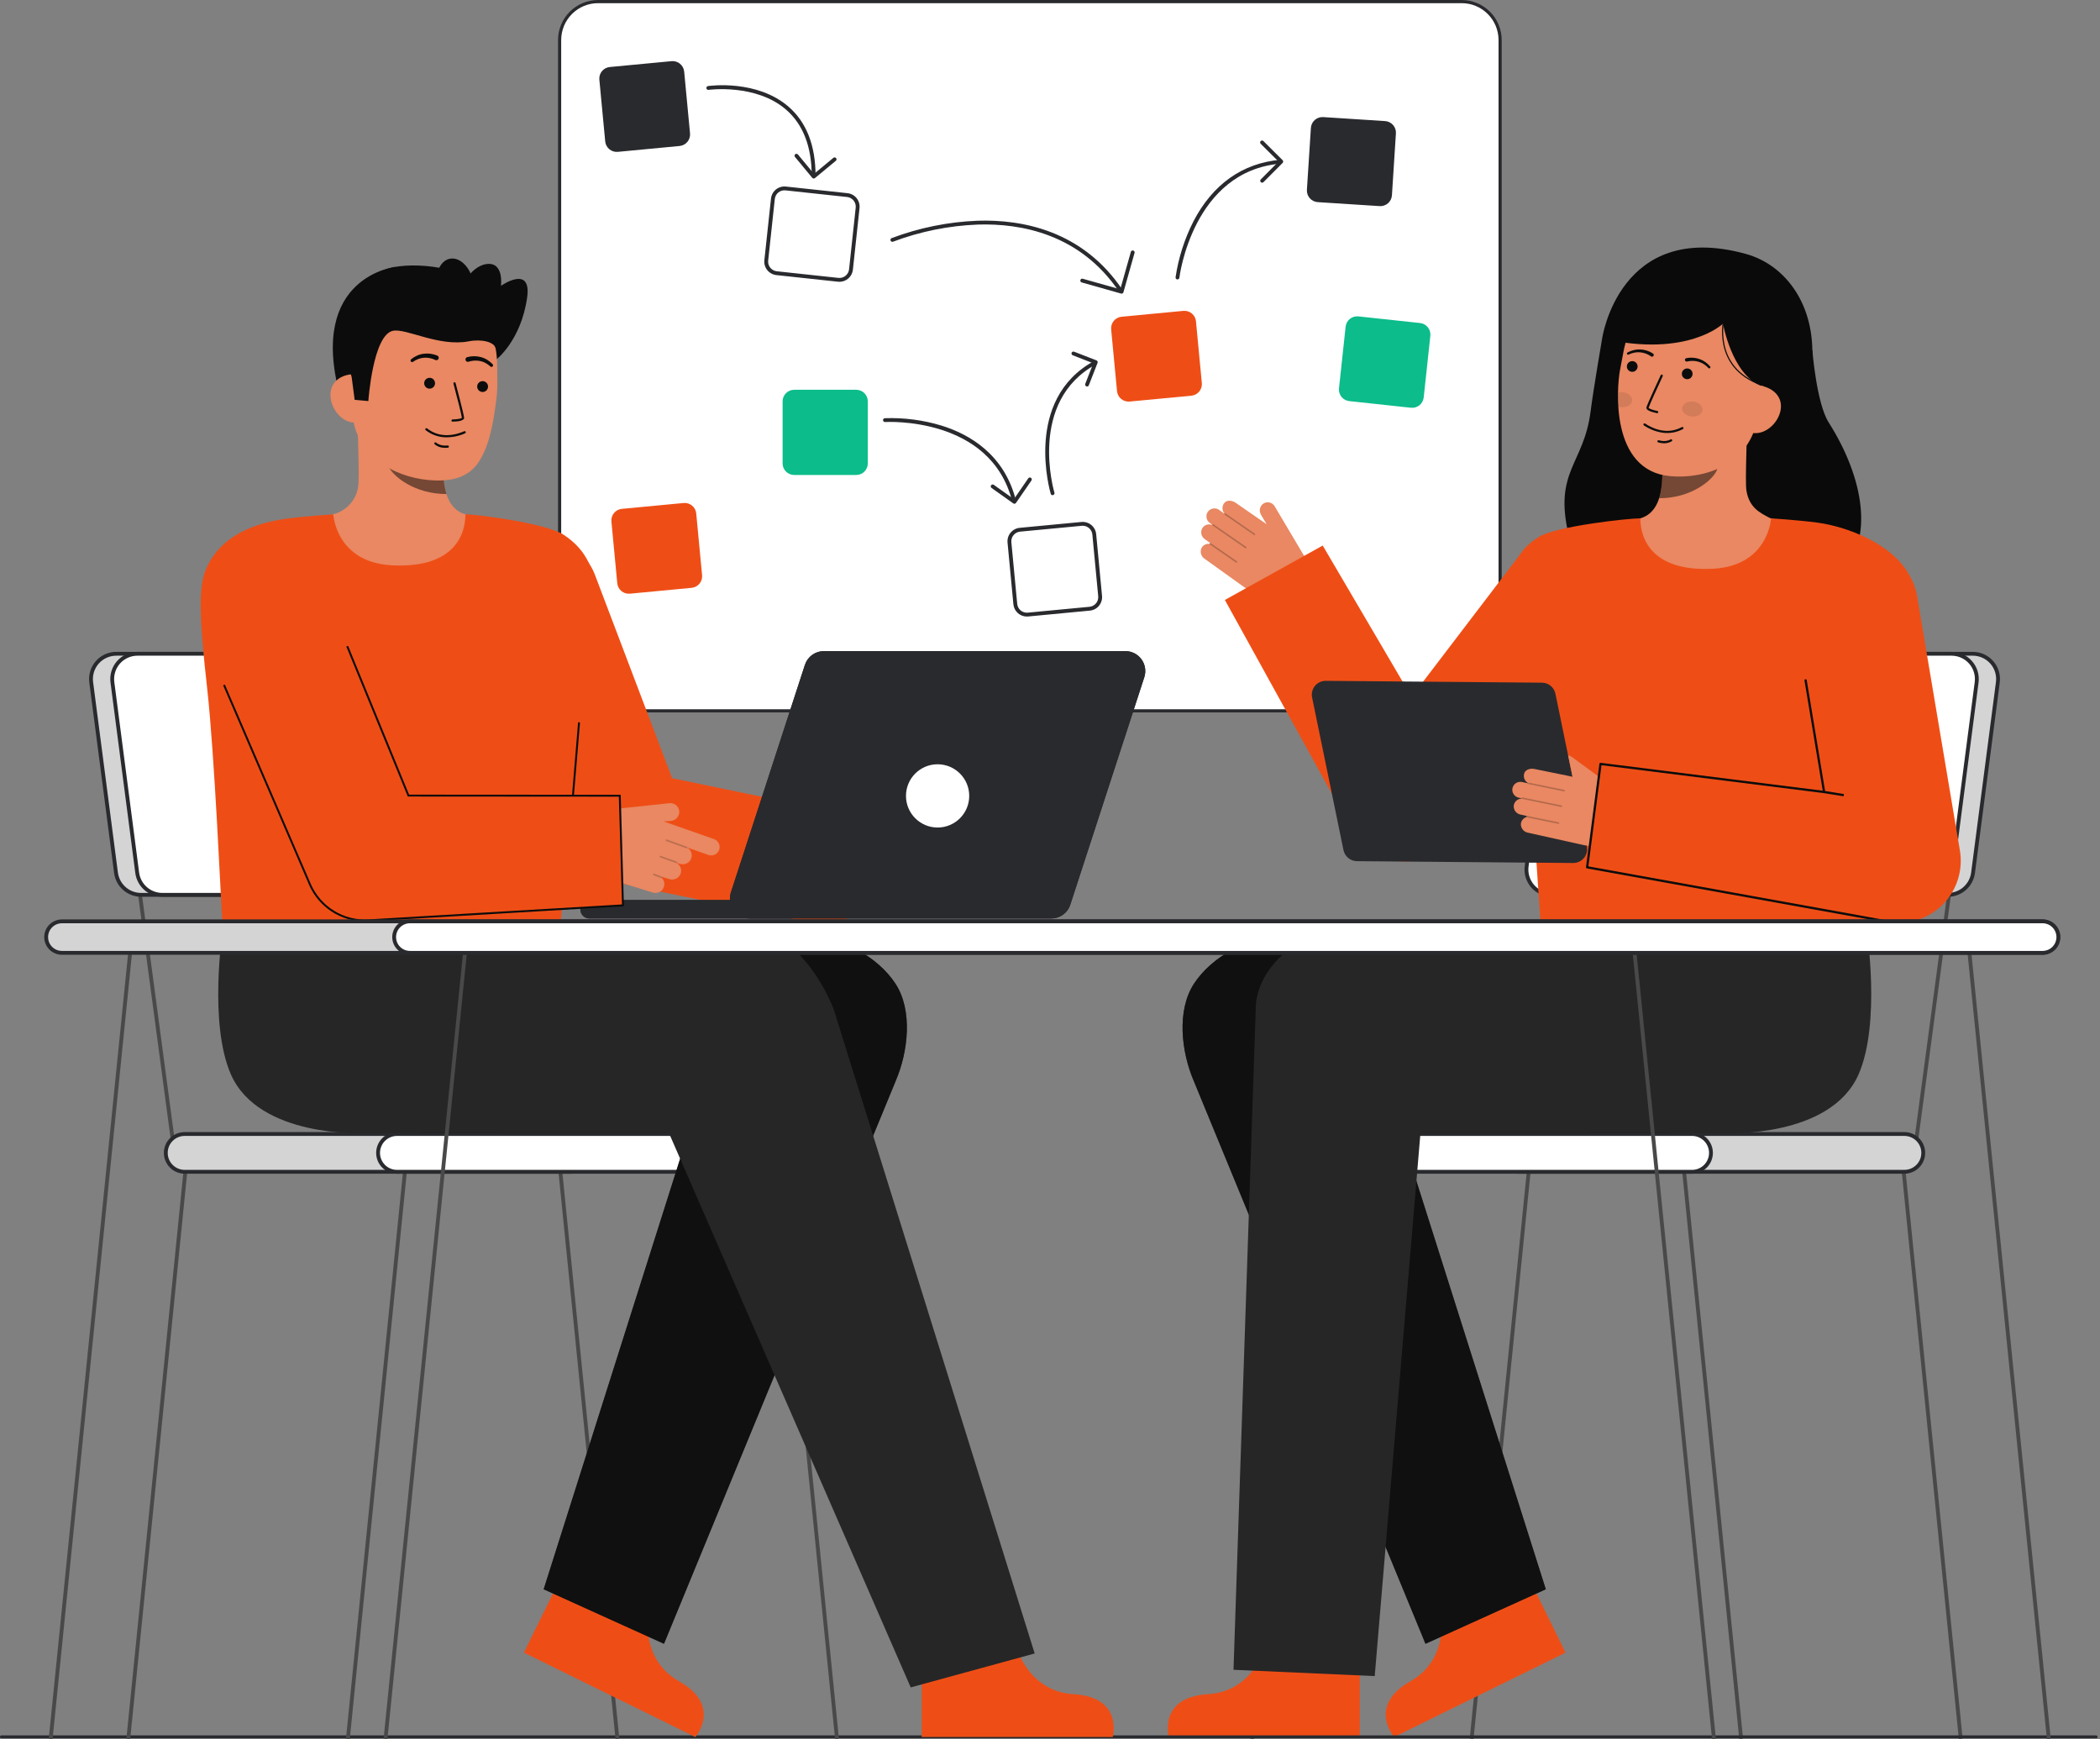<?xml version="1.0" encoding="UTF-8"?> <svg xmlns="http://www.w3.org/2000/svg" width="483" height="400" viewBox="0 0 483 400" fill="none"><rect x="0" y="0" width="483" height="400" fill="#808080" stroke="none"/><path d="M137.543 163.475L336.195 163.475C341.073 163.475 345.028 159.52 345.028 154.642V9.198C345.028 4.32 341.073 0.365 336.195 0.365L137.543 0.365C132.664 0.365 128.71 4.32 128.71 9.198L128.71 154.642C128.71 159.52 132.664 163.475 137.543 163.475Z" fill="white"></path><path d="M336.195 163.838H137.543C135.105 163.835 132.767 162.865 131.043 161.141C129.319 159.417 128.349 157.079 128.346 154.641V9.197C128.349 6.759 129.319 4.421 131.043 2.697C132.767 0.973 135.105 0.003 137.543 0L336.195 0C338.633 0.003 340.971 0.973 342.695 2.697C344.42 4.421 345.39 6.759 345.392 9.197V154.641C345.39 157.079 344.42 159.417 342.695 161.141C340.971 162.865 338.633 163.835 336.195 163.838ZM137.543 0.728C135.298 0.731 133.145 1.624 131.558 3.211C129.97 4.799 129.077 6.952 129.074 9.197V154.641C129.077 156.886 129.97 159.039 131.558 160.626C133.145 162.214 135.298 163.107 137.543 163.11H336.195C338.44 163.107 340.593 162.214 342.181 160.626C343.768 159.039 344.662 156.886 344.664 154.641V9.197C344.662 6.952 343.768 4.799 342.181 3.211C340.593 1.624 338.44 0.731 336.195 0.728H137.543Z" fill="#292A2E"></path><path d="M154.453 14.066L140.255 15.412C138.788 15.551 137.712 16.853 137.851 18.319L139.198 32.517C139.337 33.984 140.638 35.06 142.105 34.921L156.303 33.574C157.769 33.435 158.845 32.134 158.706 30.667L157.36 16.469C157.221 15.003 155.919 13.927 154.453 14.066Z" fill="#292A2E"></path><path d="M194.884 44.866L180.705 43.34C179.24 43.182 177.925 44.242 177.767 45.706L176.242 59.886C176.084 61.351 177.144 62.666 178.608 62.823L192.788 64.349C194.253 64.507 195.568 63.447 195.725 61.983L197.251 47.803C197.408 46.338 196.349 45.023 194.884 44.866Z" fill="white"></path><path d="M193.079 64.807C192.966 64.806 192.853 64.8 192.741 64.788L178.561 63.263C177.742 63.174 176.991 62.763 176.474 62.121C175.957 61.479 175.715 60.658 175.803 59.839L177.328 45.66C177.372 45.254 177.495 44.86 177.691 44.502C177.887 44.144 178.151 43.827 178.469 43.571C178.787 43.315 179.152 43.124 179.544 43.009C179.936 42.894 180.346 42.857 180.752 42.901L194.932 44.426C195.752 44.515 196.503 44.925 197.02 45.567C197.537 46.209 197.779 47.031 197.69 47.85L196.165 62.029C196.083 62.791 195.723 63.496 195.153 64.008C194.584 64.521 193.845 64.805 193.079 64.807ZM192.835 63.91C193.422 63.973 194.009 63.8 194.469 63.43C194.929 63.06 195.222 62.522 195.285 61.935L196.812 47.756C196.875 47.169 196.702 46.581 196.332 46.121C195.961 45.662 195.424 45.368 194.837 45.305L180.657 43.78C180.366 43.748 180.073 43.775 179.792 43.857C179.512 43.939 179.25 44.076 179.023 44.259C178.795 44.443 178.606 44.669 178.466 44.926C178.326 45.182 178.238 45.464 178.206 45.754L176.681 59.933C176.618 60.52 176.791 61.108 177.162 61.567C177.532 62.026 178.069 62.32 178.656 62.384L192.835 63.91Z" fill="#292A2E"></path><path d="M257.804 67.348C257.732 67.348 257.66 67.33 257.596 67.296C257.532 67.262 257.477 67.213 257.437 67.153C248.44 53.77 234.791 51.334 224.923 51.643C218.249 51.897 211.661 53.226 205.411 55.578C205.303 55.622 205.182 55.621 205.074 55.577C204.967 55.532 204.881 55.446 204.837 55.338C204.792 55.231 204.791 55.11 204.835 55.002C204.88 54.894 204.964 54.808 205.072 54.762C211.421 52.371 218.115 51.019 224.895 50.76C234.983 50.443 248.947 52.942 258.17 66.659C258.215 66.725 258.241 66.803 258.245 66.883C258.249 66.963 258.232 67.042 258.194 67.113C258.156 67.184 258.1 67.243 258.032 67.284C257.963 67.326 257.884 67.347 257.804 67.347V67.348Z" fill="#292A2E"></path><path d="M257.968 67.528C257.927 67.528 257.886 67.522 257.847 67.511L248.793 64.954C248.68 64.922 248.585 64.847 248.528 64.745C248.47 64.642 248.456 64.522 248.488 64.409C248.52 64.296 248.595 64.2 248.697 64.143C248.799 64.086 248.92 64.072 249.033 64.103L257.662 66.54L260.099 57.911C260.133 57.801 260.208 57.708 260.31 57.653C260.411 57.598 260.53 57.585 260.641 57.616C260.752 57.648 260.846 57.721 260.904 57.821C260.961 57.921 260.978 58.04 260.949 58.151L258.392 67.205C258.366 67.298 258.311 67.38 258.234 67.438C258.157 67.496 258.064 67.528 257.968 67.528Z" fill="#292A2E"></path><path d="M272.168 71.492L257.97 72.838C256.503 72.977 255.427 74.279 255.566 75.745L256.913 89.943C257.052 91.409 258.353 92.485 259.82 92.346L274.017 91C275.484 90.861 276.56 89.559 276.421 88.093L275.075 73.895C274.936 72.429 273.634 71.353 272.168 71.492Z" fill="#EE4E16"></path><path d="M318.57 27.844L304.338 26.929C302.868 26.834 301.6 27.95 301.505 29.419L300.59 43.652C300.495 45.122 301.611 46.39 303.08 46.484L317.313 47.4C318.783 47.494 320.051 46.379 320.145 44.909L321.061 30.677C321.155 29.207 320.04 27.939 318.57 27.844Z" fill="#292A2E"></path><path d="M326.612 74.287L312.432 72.762C310.968 72.604 309.653 73.664 309.495 75.128L307.969 89.308C307.812 90.773 308.871 92.088 310.336 92.245L324.516 93.771C325.98 93.928 327.295 92.869 327.453 91.404L328.978 77.225C329.136 75.76 328.076 74.445 326.612 74.287Z" fill="#0CBC8B"></path><path d="M248.774 120.48L234.576 121.826C233.11 121.965 232.034 123.267 232.173 124.733L233.519 138.931C233.658 140.398 234.96 141.474 236.426 141.335L250.624 139.988C252.09 139.849 253.166 138.548 253.027 137.081L251.681 122.883C251.542 121.417 250.24 120.341 248.774 120.48Z" fill="white"></path><path d="M236.173 141.788C235.4 141.786 234.655 141.497 234.083 140.977C233.511 140.456 233.154 139.742 233.08 138.972L231.733 124.774C231.656 123.954 231.908 123.136 232.434 122.501C232.959 121.865 233.715 121.464 234.535 121.386L248.732 120.039C249.139 120.001 249.549 120.043 249.939 120.163C250.329 120.283 250.692 120.478 251.007 120.738C251.322 120.999 251.582 121.318 251.773 121.679C251.964 122.04 252.082 122.435 252.121 122.841L253.467 137.039C253.544 137.859 253.292 138.677 252.767 139.312C252.242 139.948 251.486 140.349 250.666 140.427L236.469 141.774C236.369 141.783 236.27 141.788 236.173 141.788ZM249.031 120.909C248.96 120.909 248.889 120.912 248.818 120.919L234.618 122.264C234.031 122.32 233.49 122.607 233.114 123.062C232.737 123.517 232.557 124.102 232.612 124.69L233.959 138.887C234.015 139.475 234.303 140.015 234.757 140.391C235.212 140.767 235.797 140.947 236.384 140.893L250.582 139.546C251.169 139.49 251.71 139.203 252.086 138.748C252.462 138.293 252.643 137.708 252.588 137.12L251.241 122.923C251.189 122.372 250.933 121.861 250.524 121.488C250.115 121.116 249.582 120.909 249.029 120.908L249.031 120.909Z" fill="#292A2E"></path><path d="M157.227 115.677L143.029 117.024C141.562 117.163 140.486 118.464 140.625 119.931L141.972 134.129C142.111 135.595 143.412 136.671 144.879 136.532L159.077 135.186C160.543 135.047 161.619 133.745 161.48 132.279L160.134 118.081C159.995 116.614 158.693 115.538 157.227 115.677Z" fill="#EE4E16"></path><path d="M270.819 64.26C270.802 64.26 270.785 64.259 270.768 64.257C270.711 64.251 270.655 64.233 270.604 64.204C270.553 64.176 270.509 64.138 270.473 64.093C270.437 64.047 270.41 63.995 270.394 63.94C270.378 63.884 270.373 63.825 270.38 63.768C271.044 59.307 272.423 54.982 274.464 50.96C278.883 42.395 285.812 37.483 294.499 36.752C294.615 36.742 294.731 36.779 294.821 36.854C294.91 36.93 294.966 37.038 294.976 37.155C294.986 37.272 294.949 37.388 294.873 37.477C294.798 37.566 294.69 37.622 294.573 37.632C274.314 39.336 271.287 63.624 271.257 63.869C271.245 63.976 271.193 64.076 271.113 64.148C271.032 64.22 270.927 64.26 270.819 64.26Z" fill="#292A2E"></path><path d="M290.297 42.01C290.209 42.011 290.124 41.985 290.051 41.936C289.978 41.888 289.922 41.819 289.888 41.738C289.855 41.657 289.846 41.569 289.863 41.483C289.88 41.397 289.922 41.319 289.983 41.257L294.066 37.156L289.966 33.073C289.923 33.032 289.89 32.983 289.866 32.93C289.843 32.876 289.831 32.818 289.83 32.759C289.829 32.7 289.841 32.642 289.863 32.588C289.885 32.534 289.917 32.484 289.959 32.443C290 32.401 290.05 32.368 290.104 32.346C290.158 32.323 290.216 32.312 290.275 32.312C290.333 32.313 290.392 32.325 290.445 32.348C290.499 32.371 290.548 32.405 290.589 32.447L295.002 36.842C295.085 36.924 295.132 37.037 295.132 37.154C295.132 37.271 295.085 37.383 295.002 37.466L290.608 41.88C290.567 41.921 290.519 41.954 290.465 41.976C290.412 41.999 290.355 42.01 290.297 42.01Z" fill="#292A2E"></path><path d="M242.093 113.878C241.998 113.878 241.906 113.848 241.83 113.792C241.754 113.736 241.698 113.656 241.67 113.566C241.605 113.35 235.25 91.89 251.701 82.989C251.752 82.96 251.808 82.942 251.867 82.935C251.925 82.928 251.984 82.933 252.041 82.949C252.097 82.965 252.15 82.992 252.196 83.029C252.241 83.066 252.279 83.112 252.307 83.163C252.335 83.215 252.352 83.272 252.358 83.33C252.364 83.389 252.358 83.448 252.341 83.504C252.323 83.56 252.295 83.612 252.257 83.657C252.22 83.702 252.173 83.739 252.121 83.766C236.312 92.319 242.453 113.096 242.517 113.305C242.537 113.371 242.541 113.441 242.53 113.509C242.518 113.578 242.491 113.642 242.449 113.697C242.408 113.753 242.355 113.798 242.293 113.829C242.231 113.86 242.163 113.877 242.094 113.877L242.093 113.878Z" fill="#292A2E"></path><path d="M250.02 88.883C249.948 88.883 249.878 88.866 249.814 88.832C249.751 88.799 249.696 88.75 249.656 88.691C249.615 88.631 249.59 88.563 249.582 88.492C249.573 88.42 249.583 88.348 249.609 88.281L251.452 83.546L246.717 81.7C246.61 81.656 246.524 81.572 246.478 81.466C246.433 81.359 246.43 81.239 246.472 81.132C246.514 81.024 246.597 80.936 246.702 80.889C246.808 80.841 246.928 80.837 247.037 80.877L252.184 82.88C252.239 82.901 252.288 82.933 252.33 82.973C252.372 83.013 252.405 83.061 252.429 83.114C252.452 83.167 252.465 83.225 252.466 83.283C252.467 83.341 252.457 83.398 252.436 83.452L250.432 88.6C250.4 88.683 250.344 88.755 250.27 88.805C250.197 88.856 250.109 88.883 250.02 88.883Z" fill="#292A2E"></path><path d="M187.137 40.892C187.02 40.892 186.908 40.846 186.825 40.763C186.742 40.68 186.695 40.567 186.695 40.45C186.695 33.738 184.714 28.614 180.806 25.221C173.869 19.2 163.079 20.652 162.971 20.667C162.855 20.684 162.737 20.654 162.643 20.583C162.549 20.513 162.487 20.408 162.471 20.292C162.454 20.176 162.484 20.058 162.555 19.965C162.625 19.871 162.73 19.809 162.846 19.792C163.303 19.726 174.136 18.265 181.381 24.55C185.494 28.118 187.58 33.468 187.579 40.45C187.579 40.508 187.568 40.566 187.545 40.619C187.523 40.673 187.491 40.722 187.45 40.763C187.409 40.804 187.36 40.836 187.306 40.858C187.253 40.881 187.195 40.892 187.137 40.892Z" fill="#292A2E"></path><path d="M187.159 41.05C187.145 41.05 187.131 41.05 187.117 41.05C187.059 41.044 187.003 41.027 186.952 41C186.9 40.973 186.855 40.936 186.818 40.891L182.844 36.093C182.769 36.003 182.734 35.886 182.745 35.77C182.756 35.653 182.812 35.545 182.903 35.471C182.993 35.396 183.109 35.36 183.226 35.371C183.343 35.382 183.45 35.439 183.525 35.529L187.219 39.989L191.676 36.298C191.721 36.262 191.772 36.234 191.828 36.217C191.883 36.2 191.942 36.194 191.999 36.199C192.057 36.205 192.113 36.221 192.165 36.248C192.216 36.276 192.261 36.313 192.298 36.357C192.335 36.402 192.363 36.454 192.38 36.509C192.397 36.565 192.403 36.623 192.398 36.681C192.392 36.738 192.376 36.794 192.348 36.846C192.321 36.897 192.284 36.943 192.24 36.98L187.44 40.95C187.36 41.014 187.261 41.05 187.159 41.05Z" fill="#292A2E"></path><path d="M196.928 89.637H182.666C181.193 89.637 179.999 90.831 179.999 92.304V106.565C179.999 108.038 181.193 109.233 182.666 109.233H196.928C198.401 109.233 199.595 108.038 199.595 106.565V92.304C199.595 90.831 198.401 89.637 196.928 89.637Z" fill="#0CBC8B"></path><path d="M233.25 115.7C233.152 115.7 233.056 115.667 232.979 115.607C232.902 115.546 232.846 115.461 232.823 115.366C227.896 95.659 203.808 97.041 203.569 97.057C203.511 97.061 203.453 97.054 203.398 97.035C203.342 97.016 203.292 96.987 203.248 96.949C203.204 96.911 203.168 96.864 203.142 96.812C203.116 96.76 203.101 96.703 203.097 96.645C203.093 96.587 203.101 96.529 203.119 96.474C203.138 96.419 203.167 96.368 203.206 96.324C203.244 96.28 203.29 96.244 203.342 96.219C203.395 96.193 203.451 96.177 203.509 96.174C207.946 96.023 212.377 96.606 216.623 97.899C222.93 99.87 231.008 104.462 233.679 115.149C233.693 115.206 233.696 115.264 233.688 115.322C233.679 115.379 233.659 115.434 233.63 115.484C233.6 115.534 233.56 115.577 233.514 115.612C233.467 115.646 233.414 115.671 233.358 115.685C233.323 115.695 233.287 115.7 233.25 115.7Z" fill="#292A2E"></path><path d="M233.312 115.849C233.22 115.849 233.131 115.82 233.056 115.767L228.055 112.219C227.96 112.151 227.895 112.048 227.876 111.932C227.856 111.817 227.883 111.698 227.951 111.602C228.019 111.507 228.122 111.442 228.238 111.423C228.353 111.403 228.472 111.431 228.568 111.498L233.202 114.788L236.506 109.997C236.573 109.901 236.675 109.836 236.79 109.816C236.905 109.795 237.023 109.821 237.119 109.887C237.215 109.953 237.281 110.055 237.302 110.169C237.324 110.284 237.299 110.402 237.233 110.499L233.676 115.658C233.642 115.706 233.6 115.747 233.551 115.779C233.501 115.811 233.446 115.832 233.389 115.842C233.363 115.847 233.338 115.849 233.312 115.849Z" fill="#292A2E"></path><path d="M450.542 400L451.409 399.833L437.846 265.051L436.978 265.218L450.542 400Z" fill="#494949"></path><path d="M400.038 400L400.905 399.833L387.342 265.051L386.475 265.218L400.038 400Z" fill="#494949"></path><path d="M288.401 400L287.533 399.833L301.097 265.051L301.964 265.218L288.401 400Z" fill="#494949"></path><path d="M338.905 400L338.038 399.833L351.601 265.051L352.468 265.218L338.905 400Z" fill="#494949"></path><path d="M356.888 205.73L348.965 265.074L349.841 265.191L357.764 205.847L356.888 205.73Z" fill="#494949"></path><path d="M447.834 205.73L439.91 265.074L440.786 265.191L448.71 205.847L447.834 205.73Z" fill="#494949"></path><path d="M349.045 269.48H438.001C440.402 269.48 442.347 267.535 442.347 265.135V265.134C442.347 262.734 440.402 260.789 438.001 260.789H349.045C346.645 260.789 344.699 262.734 344.699 265.134V265.135C344.699 267.535 346.645 269.48 349.045 269.48Z" fill="#292A2E"></path><path opacity="0.8" d="M349.045 269.48H438.001C440.402 269.48 442.347 267.535 442.347 265.135V265.134C442.347 262.734 440.402 260.789 438.001 260.789H349.045C346.645 260.789 344.699 262.734 344.699 265.134V265.135C344.699 267.535 346.645 269.48 349.045 269.48Z" fill="white"></path><path d="M344.257 265.135C344.259 263.866 344.764 262.649 345.661 261.751C346.559 260.854 347.776 260.349 349.045 260.348H438.001C439.271 260.348 440.489 260.852 441.387 261.75C442.284 262.648 442.789 263.865 442.789 265.135C442.789 266.405 442.284 267.623 441.387 268.521C440.489 269.418 439.271 269.923 438.001 269.923H349.045C347.776 269.921 346.559 269.416 345.661 268.519C344.764 267.621 344.259 266.404 344.257 265.135ZM349.045 261.231C348.01 261.231 347.017 261.642 346.284 262.374C345.552 263.106 345.141 264.099 345.141 265.135C345.141 266.17 345.552 267.163 346.284 267.895C347.017 268.627 348.01 269.039 349.045 269.039H438.001C439.037 269.039 440.03 268.627 440.762 267.895C441.494 267.163 441.905 266.17 441.905 265.135C441.905 264.099 441.494 263.106 440.762 262.374C440.03 261.642 439.037 261.231 438.001 261.231H349.045Z" fill="#292A2E"></path><path d="M300.221 269.48H389.178C391.578 269.48 393.523 267.535 393.523 265.135V265.134C393.523 262.734 391.578 260.789 389.178 260.789H300.221C297.821 260.789 295.876 262.734 295.876 265.134V265.135C295.876 267.535 297.821 269.48 300.221 269.48Z" fill="white"></path><path d="M295.431 265.135C295.433 263.865 295.938 262.648 296.836 261.751C297.734 260.853 298.951 260.349 300.221 260.348H389.177C390.447 260.348 391.665 260.852 392.563 261.75C393.46 262.648 393.965 263.865 393.965 265.135C393.965 266.405 393.46 267.623 392.563 268.521C391.665 269.418 390.447 269.923 389.177 269.923H300.221C298.951 269.922 297.734 269.417 296.836 268.519C295.938 267.622 295.433 266.405 295.431 265.135ZM300.221 261.231C299.708 261.231 299.201 261.332 298.727 261.529C298.253 261.725 297.823 262.012 297.461 262.375C297.098 262.737 296.81 263.168 296.614 263.641C296.418 264.115 296.317 264.623 296.317 265.135C296.317 265.648 296.418 266.156 296.614 266.629C296.81 267.103 297.098 267.533 297.461 267.896C297.823 268.258 298.253 268.546 298.727 268.742C299.201 268.938 299.708 269.039 300.221 269.039H389.177C390.213 269.039 391.206 268.628 391.938 267.896C392.67 267.164 393.081 266.171 393.081 265.135C393.081 264.1 392.67 263.107 391.938 262.375C391.206 261.643 390.213 261.231 389.177 261.231H300.221Z" fill="#292A2E"></path><path d="M361.765 205.791H448.038C449.449 205.791 450.811 205.278 451.871 204.347C452.931 203.416 453.615 202.132 453.798 200.733L459.504 156.908C459.611 156.089 459.541 155.256 459.301 154.466C459.06 153.676 458.654 152.946 458.109 152.325C457.564 151.704 456.892 151.207 456.14 150.866C455.387 150.526 454.571 150.35 453.745 150.35H367.472C366.061 150.349 364.698 150.862 363.638 151.794C362.577 152.725 361.892 154.01 361.71 155.409L356.004 199.233C355.897 200.052 355.966 200.885 356.207 201.675C356.448 202.466 356.854 203.196 357.4 203.816C357.945 204.437 358.617 204.934 359.369 205.275C360.122 205.616 360.939 205.792 361.765 205.791Z" fill="#292A2E"></path><path opacity="0.8" d="M361.765 205.791H448.038C449.449 205.791 450.811 205.278 451.871 204.347C452.931 203.416 453.615 202.132 453.798 200.733L459.504 156.908C459.611 156.089 459.541 155.256 459.301 154.466C459.06 153.676 458.654 152.946 458.109 152.325C457.564 151.704 456.892 151.207 456.14 150.866C455.387 150.526 454.571 150.35 453.745 150.35H367.472C366.061 150.349 364.698 150.862 363.638 151.794C362.577 152.725 361.892 154.01 361.71 155.409L356.004 199.233C355.897 200.052 355.966 200.885 356.207 201.675C356.448 202.466 356.854 203.196 357.4 203.816C357.945 204.437 358.617 204.934 359.369 205.275C360.122 205.616 360.939 205.792 361.765 205.791Z" fill="white"></path><path d="M357.071 204.107C356.484 203.439 356.047 202.654 355.788 201.803C355.529 200.953 355.454 200.057 355.569 199.176L361.275 155.352C361.475 153.848 362.212 152.467 363.352 151.466C364.492 150.465 365.956 149.912 367.473 149.908H453.746C454.635 149.908 455.514 150.098 456.323 150.464C457.133 150.831 457.856 151.366 458.442 152.034C459.029 152.702 459.466 153.487 459.725 154.338C459.984 155.188 460.058 156.084 459.943 156.966L454.237 200.789C454.038 202.293 453.3 203.674 452.161 204.675C451.021 205.676 449.557 206.229 448.04 206.233H361.766C360.877 206.232 359.999 206.043 359.189 205.676C358.38 205.309 357.658 204.775 357.071 204.107ZM367.472 150.792C366.17 150.795 364.913 151.271 363.935 152.13C362.957 152.99 362.323 154.175 362.153 155.466L356.446 199.29C356.347 200.047 356.411 200.816 356.634 201.546C356.856 202.276 357.232 202.95 357.735 203.524C358.239 204.097 358.859 204.557 359.554 204.871C360.25 205.186 361.004 205.349 361.767 205.349H448.04C449.343 205.346 450.6 204.871 451.578 204.011C452.557 203.152 453.19 201.967 453.361 200.675L459.068 156.851C459.166 156.094 459.102 155.325 458.88 154.595C458.658 153.865 458.282 153.191 457.779 152.617C457.275 152.044 456.655 151.584 455.96 151.27C455.264 150.955 454.51 150.792 453.747 150.792H367.472Z" fill="#292A2E"></path><path d="M356.887 205.791H443.16C444.571 205.791 445.933 205.278 446.993 204.347C448.053 203.416 448.738 202.132 448.92 200.733L454.626 156.908C454.733 156.089 454.664 155.256 454.423 154.466C454.182 153.676 453.776 152.946 453.231 152.325C452.686 151.704 452.015 151.207 451.262 150.866C450.509 150.526 449.693 150.35 448.867 150.35H362.595C361.184 150.35 359.822 150.863 358.762 151.794C357.703 152.724 357.018 154.009 356.836 155.408L351.129 199.232C351.022 200.051 351.091 200.884 351.332 201.674C351.572 202.464 351.978 203.194 352.523 203.815C353.068 204.436 353.739 204.933 354.492 205.274C355.245 205.615 356.061 205.791 356.887 205.791Z" fill="white"></path><path d="M352.191 204.107C351.605 203.439 351.167 202.654 350.908 201.803C350.649 200.953 350.574 200.057 350.689 199.176L356.396 155.352C356.595 153.847 357.333 152.467 358.473 151.466C359.613 150.465 361.078 149.911 362.595 149.908H448.868C449.757 149.908 450.635 150.098 451.445 150.464C452.255 150.831 452.977 151.366 453.564 152.034C454.151 152.702 454.588 153.487 454.847 154.338C455.106 155.188 455.18 156.084 455.065 156.966L449.359 200.789C449.16 202.293 448.422 203.674 447.282 204.675C446.142 205.676 444.678 206.229 443.161 206.233H356.887C355.998 206.233 355.12 206.043 354.31 205.676C353.5 205.31 352.778 204.775 352.191 204.107ZM362.595 150.792C361.292 150.795 360.035 151.27 359.057 152.13C358.078 152.989 357.445 154.174 357.274 155.466L351.567 199.29C351.468 200.047 351.532 200.816 351.755 201.546C351.977 202.276 352.352 202.95 352.856 203.524C353.36 204.097 353.98 204.557 354.675 204.871C355.371 205.186 356.125 205.349 356.888 205.349H443.16C444.463 205.346 445.72 204.871 446.698 204.011C447.677 203.152 448.311 201.967 448.481 200.675L454.188 156.852C454.287 156.095 454.223 155.326 454 154.595C453.778 153.865 453.403 153.191 452.899 152.617C452.395 152.044 451.775 151.584 451.08 151.27C450.384 150.955 449.63 150.792 448.867 150.792H362.595Z" fill="#292A2E"></path><path d="M291.683 376.652C291.683 376.652 289.315 388.934 277.816 389.618C266.317 390.302 268.811 399.462 268.811 399.462H312.752V377.509L291.683 376.652Z" fill="#EE4E16"></path><path d="M331.109 368.898C331.109 368.898 334.404 380.964 324.389 386.654C314.374 392.344 320.654 399.462 320.654 399.462L360.082 380.064L350.392 360.367L331.109 368.898Z" fill="#EE4E16"></path><path d="M355.531 365.49L322.281 260.596H382.551C394.658 260.596 399.705 250.329 399.705 238.223C399.705 226.117 387.803 215.504 375.697 215.504H294.353C286.97 215.504 278.69 220.02 274.637 226.193C270.585 232.365 271.68 241.931 274.616 248.706L327.861 378.025" fill="#262626"></path><path opacity="0.8" d="M355.531 365.49L322.281 260.596H382.551C394.658 260.596 399.705 250.329 399.705 238.223C399.705 226.117 387.803 215.504 375.697 215.504H294.353C286.97 215.504 278.69 220.02 274.637 226.193C270.585 232.365 271.68 241.931 274.616 248.706L327.861 378.025" fill="#0A0A0A"></path><path d="M316.187 385.456L326.703 260.597L399.703 260.592C416.809 259.251 424.642 249.876 424.393 237.773C424.147 225.823 418.097 214.02 406.2 214.02H307.812C299.01 214.2 288.819 222.526 288.819 232.102L283.707 384.006" fill="#262626"></path><path d="M429.374 214.166C429.374 214.166 432.616 235.307 427.477 247.061C421.062 261.736 397.012 260.592 397.012 260.592L398.367 214.02L429.374 214.166Z" fill="#262626"></path><path d="M432.947 211.775L433.041 211.781C433.041 211.781 432.973 209.98 432.947 211.775Z" fill="#333333"></path><path d="M432.83 211.775L432.924 211.781C432.924 211.781 432.856 209.98 432.83 211.775Z" fill="#333333"></path><path d="M276.328 126.065C276.5 125.725 276.773 125.446 277.111 125.267C277.448 125.089 277.832 125.019 278.211 125.068C278.208 125.035 278.215 125.001 278.232 124.972C278.249 124.949 278.273 124.931 278.299 124.921C278.326 124.91 278.355 124.906 278.383 124.91L277.106 123.995C276.725 123.733 276.451 123.342 276.335 122.894C276.219 122.447 276.269 121.972 276.475 121.558C276.693 121.156 277.052 120.849 277.483 120.696C277.914 120.543 278.387 120.556 278.809 120.732C278.806 120.714 278.818 120.697 278.82 120.678L278.296 120.302C277.937 120.055 277.675 119.691 277.554 119.272C277.433 118.853 277.46 118.406 277.631 118.005C277.743 117.755 277.91 117.534 278.118 117.357C278.326 117.179 278.572 117.051 278.836 116.98C279.1 116.909 279.377 116.897 279.646 116.946C279.915 116.995 280.17 117.103 280.393 117.262L281.604 118.13C281.607 118.123 281.604 118.114 281.609 118.108C281.613 118.101 281.626 118.098 281.633 118.091C281.355 117.778 281.192 117.38 281.17 116.962C281.148 116.545 281.268 116.131 281.511 115.791C282.083 114.871 283.403 115.059 284.186 115.62L291.313 120.544L290.04 118.394C289.784 117.982 289.693 117.487 289.788 117.01C289.882 116.533 290.153 116.11 290.548 115.826C290.756 115.686 290.991 115.591 291.238 115.545C291.484 115.499 291.738 115.504 291.983 115.559C292.228 115.615 292.458 115.72 292.661 115.867C292.864 116.015 293.035 116.202 293.163 116.418L300.12 128.127C300.936 129.501 301.184 131.139 300.812 132.693C300.439 134.247 299.476 135.595 298.126 136.449C296.56 137.441 294.734 137.942 292.881 137.889C291.029 137.836 289.235 137.23 287.728 136.151L276.965 128.436C276.607 128.17 276.35 127.791 276.234 127.361C276.119 126.931 276.152 126.474 276.328 126.065Z" fill="#E98862"></path><g opacity="0.25"><path d="M288.657 122.992C288.631 123.028 288.592 123.052 288.548 123.06C288.504 123.067 288.459 123.057 288.422 123.032L281.65 118.341C281.613 118.315 281.588 118.276 281.58 118.232C281.572 118.187 281.582 118.142 281.608 118.105C281.633 118.068 281.673 118.042 281.717 118.034C281.761 118.026 281.807 118.035 281.844 118.061L288.617 122.752C288.635 122.765 288.651 122.781 288.663 122.8C288.675 122.818 288.684 122.839 288.688 122.861C288.692 122.884 288.692 122.906 288.687 122.928C288.682 122.95 288.673 122.971 288.661 122.989L288.657 122.992Z" fill="#0C0C0C"></path></g><g opacity="0.25"><path d="M286.671 126.035C286.645 126.071 286.606 126.096 286.562 126.103C286.518 126.111 286.473 126.101 286.436 126.075L278.88 120.84C278.843 120.815 278.817 120.775 278.809 120.731C278.801 120.686 278.81 120.64 278.836 120.603C278.863 120.567 278.902 120.542 278.946 120.534C278.99 120.526 279.035 120.535 279.073 120.559L286.631 125.794C286.65 125.806 286.666 125.823 286.678 125.841C286.69 125.86 286.699 125.881 286.703 125.903C286.707 125.925 286.706 125.948 286.702 125.97C286.697 125.992 286.688 126.013 286.676 126.031L286.671 126.035Z" fill="#0C0C0C"></path></g><g opacity="0.25"><path d="M284.539 129.344C284.512 129.38 284.473 129.405 284.429 129.412C284.385 129.419 284.34 129.409 284.303 129.384L278.275 125.208C278.239 125.182 278.215 125.143 278.207 125.099C278.2 125.055 278.21 125.01 278.236 124.974C278.261 124.937 278.299 124.912 278.343 124.904C278.387 124.895 278.432 124.904 278.469 124.928L284.498 129.104C284.516 129.117 284.532 129.133 284.544 129.152C284.557 129.17 284.565 129.191 284.569 129.213C284.573 129.235 284.573 129.258 284.568 129.28C284.564 129.302 284.555 129.323 284.542 129.341L284.539 129.344Z" fill="#0C0C0C"></path></g><path d="M304.224 125.461L324.652 160.253L349.579 127.558L370.28 146.221L334.926 192.005L334.695 192.331C333.28 194.269 331.395 195.815 329.217 196.823C327.039 197.831 324.641 198.268 322.247 198.093C319.854 197.918 317.545 197.136 315.537 195.822C313.529 194.508 311.889 192.704 310.772 190.58L281.722 137.974L304.224 125.461Z" fill="#EE4E16"></path><path d="M326.654 164.435C326.698 164.436 326.742 164.424 326.78 164.402C326.819 164.381 326.852 164.349 326.875 164.312C326.898 164.274 326.911 164.231 326.913 164.186C326.915 164.142 326.905 164.098 326.885 164.058L324.882 160.134C324.849 160.075 324.795 160.031 324.731 160.011C324.666 159.992 324.597 159.998 324.537 160.028C324.477 160.059 324.431 160.112 324.409 160.175C324.387 160.239 324.391 160.309 324.419 160.37L326.422 164.294C326.444 164.337 326.477 164.373 326.518 164.397C326.559 164.422 326.606 164.436 326.654 164.435Z" fill="#0C0C0C"></path><path d="M351.015 160.055L350.497 160.084L351.12 171.073L351.638 171.043L351.015 160.055Z" fill="#0C0C0C"></path><path d="M416.84 80.526C416.84 80.526 417.798 92.757 420.603 97.167C428.68 109.86 431.143 124.217 423.29 131.823C415.437 139.429 364.798 140.121 360.761 122.883C357.363 108.369 364.276 106.724 365.824 94.701C366.524 89.261 368.491 77.848 368.491 77.848" fill="#0A0A0A"></path><path d="M373.653 120.126C373.741 120.115 374.71 136.21 393.41 134.809C406.357 133.839 410.972 120.103 411.269 120.103C409.873 119.807 407.523 119.376 406.903 119.043C404.864 117.947 402.342 116.808 401.685 112.849C401.306 110.567 401.95 98.895 401.751 96.586L381.879 101.021C382.157 105.897 384.1 117.2 377.288 119.2C376.155 119.533 374.934 119.837 373.653 120.126Z" fill="#E98862"></path><path opacity="0.52" d="M381.6 114.581C381.911 113.578 382.112 112.544 382.198 111.497C382.416 109.108 382.373 106.703 382.068 104.324C386.107 103.779 389.912 102.111 393.051 99.512C393.42 100.874 395.449 106.829 394.887 108.124C393.825 110.572 388.834 114.581 381.6 114.581Z" fill="#0C0C0C"></path><path d="M384.234 109.515C392.077 110.182 402.177 106.931 404.156 96.475L405.942 87.039C407.921 76.582 404.033 67.067 394.188 65.202C384.343 63.339 375.379 70.423 373.4 80.88L372.609 85.057C371.849 89.07 370.241 108.324 384.234 109.515Z" fill="#E98862"></path><path d="M375.414 85.513C376.096 85.513 376.648 84.961 376.648 84.279C376.648 83.597 376.096 83.045 375.414 83.045C374.733 83.045 374.18 83.597 374.18 84.279C374.18 84.961 374.733 85.513 375.414 85.513Z" fill="#0C0C0C"></path><path d="M388.059 87.203C388.74 87.203 389.293 86.65 389.293 85.969C389.293 85.287 388.74 84.734 388.059 84.734C387.377 84.734 386.825 85.287 386.825 85.969C386.825 86.65 387.377 87.203 388.059 87.203Z" fill="#0C0C0C"></path><path d="M381.119 95.016C381.113 95.016 381.106 95.015 381.1 95.013C380.701 94.935 380.307 94.834 379.92 94.713C379.34 94.527 378.582 94.218 378.682 93.696C378.795 93.101 381.643 86.98 381.968 86.285C381.996 86.224 382.048 86.177 382.111 86.154C382.174 86.131 382.243 86.134 382.304 86.162C382.365 86.191 382.412 86.242 382.435 86.305C382.458 86.368 382.455 86.438 382.427 86.498C381.212 89.105 379.255 93.391 379.179 93.789C379.244 93.975 380.205 94.328 381.195 94.516C381.26 94.528 381.318 94.564 381.356 94.617C381.395 94.671 381.411 94.737 381.401 94.802C381.391 94.867 381.356 94.926 381.304 94.966C381.252 95.006 381.186 95.024 381.121 95.016L381.119 95.016Z" fill="#0C0C0C"></path><path d="M382.578 99.532C380.972 99.323 379.437 98.74 378.098 97.83C378.042 97.793 378.002 97.736 377.988 97.67C377.975 97.605 377.987 97.536 378.024 97.48C378.061 97.424 378.118 97.385 378.184 97.371C378.249 97.357 378.318 97.37 378.374 97.406C381.272 99.295 384.153 99.6 386.703 98.29C386.754 98.262 386.807 98.237 386.861 98.214C386.924 98.192 386.994 98.195 387.055 98.223C387.115 98.252 387.162 98.303 387.185 98.366C387.208 98.429 387.205 98.499 387.176 98.559C387.148 98.62 387.096 98.667 387.033 98.69C387.013 98.698 386.98 98.716 386.934 98.74C385.593 99.431 384.076 99.707 382.578 99.532Z" fill="#0C0C0C"></path><path d="M413.818 90.328L404.992 88.71C398.308 86.004 396.287 74.433 396.287 74.433C396.287 74.433 388.168 82.347 368.494 77.846C368.494 77.846 372.44 50.406 401.508 58.384C410.881 60.957 417.608 70.403 416.77 83.026C416.18 91.873 413.818 90.328 413.818 90.328Z" fill="#0A0A0A"></path><path d="M402.942 99.544C405.934 100.11 408.965 97.368 409.531 94.374C410.098 91.38 407.985 89.273 404.992 88.707L403.071 90.42L400.369 99.055L402.942 99.544Z" fill="#E98862"></path><path d="M380.164 81.282C379.291 80.719 378.283 80.4 377.245 80.361C376.734 80.338 376.222 80.392 375.727 80.521C375.237 80.647 374.765 80.834 374.321 81.078C374.264 81.112 374.222 81.166 374.203 81.23C374.185 81.293 374.19 81.361 374.219 81.421C374.248 81.48 374.298 81.527 374.359 81.552C374.42 81.576 374.489 81.577 374.551 81.554L374.569 81.545C374.979 81.345 375.413 81.196 375.86 81.103C376.302 81.009 376.755 80.982 377.205 81.023C378.098 81.097 378.955 81.407 379.69 81.92L379.714 81.938C379.755 81.972 379.804 81.998 379.856 82.014C379.909 82.029 379.963 82.034 380.017 82.027C380.072 82.02 380.124 82.002 380.171 81.975C380.218 81.947 380.258 81.91 380.29 81.866C380.322 81.822 380.345 81.771 380.357 81.718C380.368 81.665 380.369 81.61 380.359 81.556C380.348 81.503 380.327 81.452 380.296 81.407C380.265 81.362 380.225 81.324 380.179 81.295L380.164 81.282Z" fill="#0C0C0C"></path><path d="M388.036 83.136C388.906 82.923 389.817 82.944 390.676 83.197C391.111 83.321 391.524 83.51 391.902 83.758C392.285 84.007 392.636 84.302 392.945 84.638L392.959 84.652C393.008 84.697 393.072 84.721 393.138 84.72C393.205 84.719 393.268 84.694 393.316 84.649C393.365 84.603 393.395 84.542 393.4 84.476C393.405 84.41 393.386 84.345 393.345 84.292C393.02 83.905 392.647 83.559 392.235 83.265C391.82 82.966 391.363 82.73 390.878 82.567C389.896 82.229 388.84 82.162 387.823 82.372C387.726 82.4 387.643 82.463 387.591 82.55C387.539 82.636 387.522 82.739 387.543 82.838C387.564 82.936 387.622 83.023 387.705 83.081C387.788 83.138 387.889 83.162 387.989 83.148L388.006 83.144L388.036 83.136Z" fill="#0C0C0C"></path><path d="M382.236 101.906C381.945 101.873 381.657 101.815 381.376 101.734C381.312 101.715 381.257 101.672 381.225 101.613C381.192 101.554 381.185 101.485 381.203 101.421C381.222 101.356 381.265 101.302 381.324 101.269C381.383 101.237 381.452 101.229 381.516 101.248C383.209 101.734 384.171 101.089 384.212 101.062C384.267 101.023 384.335 101.008 384.401 101.019C384.467 101.031 384.526 101.068 384.564 101.123C384.603 101.178 384.618 101.246 384.606 101.312C384.595 101.378 384.557 101.437 384.502 101.476C383.819 101.877 383.019 102.029 382.236 101.906Z" fill="#0C0C0C"></path><path d="M404.973 88.599L405.062 88.354C393.879 84.34 396.614 73.366 396.642 73.255L396.391 73.189C396.361 73.302 393.564 84.502 404.973 88.599Z" fill="#0C0C0C"></path><path opacity="0.1" d="M391.576 94.323C391.678 93.376 390.714 92.496 389.423 92.357C388.132 92.218 387.003 92.874 386.901 93.82C386.799 94.767 387.763 95.648 389.054 95.787C390.345 95.926 391.474 95.27 391.576 94.323Z" fill="#0C0C0C"></path><path opacity="0.1" d="M375.389 92.164C375.284 93.11 374.156 93.764 372.865 93.627C372.641 93.603 372.421 93.556 372.208 93.486C372.135 92.361 372.12 91.277 372.14 90.275C372.497 90.181 372.868 90.155 373.235 90.198C374.525 90.335 375.49 91.215 375.389 92.164Z" fill="#0C0C0C"></path><path d="M350.419 155.563C351.008 162.483 353.873 205.494 354.44 214.019L429.375 214.178C429.816 206.49 434.909 172.876 436.581 157.843C438.177 143.498 441.309 136.316 439.012 132.075C435.261 125.144 425.012 121.139 418.023 120.193C413.756 119.615 407.337 119.201 407.337 119.201C407.337 119.201 406.794 130.194 393.836 130.806C376.197 131.638 377.375 119.201 377.287 119.201C374.43 119.201 358.105 121.01 354.111 123.377C343.23 129.82 349.169 140.899 350.419 155.563Z" fill="#EE4E16"></path><path d="M301.78 160.397L309.003 195.504C309.149 196.217 309.536 196.858 310.098 197.321C310.66 197.783 311.364 198.038 312.092 198.045L361.829 198.468C362.303 198.472 362.773 198.37 363.202 198.169C363.632 197.968 364.012 197.674 364.313 197.307C364.615 196.941 364.83 196.512 364.944 196.051C365.058 195.59 365.068 195.11 364.972 194.645L357.749 159.538C357.602 158.825 357.215 158.184 356.653 157.722C356.091 157.26 355.388 157.004 354.66 156.998L304.923 156.574C304.449 156.57 303.979 156.672 303.549 156.873C303.119 157.074 302.74 157.368 302.438 157.735C302.137 158.101 301.922 158.531 301.808 158.991C301.694 159.452 301.684 159.932 301.78 160.397Z" fill="#292A2E"></path><path d="M348.158 185.336C348.132 185.798 348.273 186.254 348.556 186.62C348.84 186.986 349.246 187.238 349.7 187.328L351.231 187.666C351.203 187.675 351.179 187.691 351.159 187.711C351.139 187.732 351.124 187.758 351.116 187.785C351.113 187.818 351.12 187.851 351.137 187.879C350.769 187.982 350.442 188.198 350.202 188.495C349.962 188.793 349.821 189.158 349.798 189.54C349.796 189.984 349.944 190.417 350.218 190.767C350.492 191.118 350.876 191.365 351.308 191.47L364.237 194.343C364.899 194.49 365.574 194.564 366.251 194.564C367.76 194.563 369.247 194.196 370.582 193.494C371.918 192.791 373.062 191.774 373.917 190.531C374.824 189.215 375.182 187.598 374.914 186.023C374.647 184.447 373.775 183.039 372.485 182.096L361.487 174.054C361.245 173.877 360.963 173.761 360.667 173.717L361.679 178.632L361.409 178.57L361.352 178.56L352.917 176.844C351.978 176.637 350.691 176.977 350.525 178.048C350.435 178.458 350.487 178.885 350.672 179.261C350.856 179.637 351.163 179.94 351.541 180.119C351.536 180.124 351.525 180.13 351.525 180.14C351.525 180.151 351.53 180.156 351.53 180.166L350.072 179.844C349.805 179.785 349.529 179.786 349.263 179.847C348.996 179.907 348.747 180.026 348.532 180.195C348.317 180.364 348.142 180.578 348.02 180.822C347.898 181.066 347.832 181.335 347.826 181.608C347.826 182.044 347.977 182.467 348.253 182.804C348.529 183.142 348.914 183.374 349.341 183.46L349.969 183.6C349.974 183.621 349.969 183.642 349.98 183.658C349.522 183.661 349.082 183.835 348.745 184.145C348.408 184.455 348.199 184.88 348.158 185.336Z" fill="#E98862"></path><g opacity="0.25"><path d="M359.928 181.871C359.918 181.914 359.891 181.952 359.854 181.976C359.817 182 359.771 182.008 359.728 182L351.657 180.344C351.635 180.34 351.614 180.332 351.594 180.32C351.575 180.307 351.559 180.291 351.546 180.272C351.533 180.253 351.524 180.232 351.52 180.21C351.515 180.187 351.515 180.164 351.52 180.142C351.525 180.12 351.534 180.099 351.547 180.08C351.559 180.061 351.576 180.045 351.595 180.033C351.614 180.021 351.636 180.012 351.658 180.008C351.681 180.004 351.704 180.005 351.726 180.01L359.796 181.666C359.818 181.67 359.839 181.679 359.857 181.691C359.876 181.704 359.892 181.72 359.904 181.739C359.916 181.757 359.925 181.778 359.929 181.8C359.933 181.822 359.933 181.845 359.929 181.867L359.928 181.871Z" fill="#0C0C0C"></path></g><g opacity="0.25"><path d="M359.296 185.449C359.286 185.492 359.26 185.53 359.222 185.554C359.185 185.578 359.139 185.587 359.096 185.578L350.089 183.731C350.067 183.726 350.046 183.717 350.028 183.705C350.009 183.692 349.994 183.676 349.981 183.658C349.969 183.639 349.96 183.618 349.956 183.596C349.952 183.574 349.952 183.552 349.957 183.53C349.967 183.486 349.994 183.448 350.031 183.424C350.069 183.399 350.114 183.39 350.158 183.397L359.164 185.244C359.208 185.253 359.247 185.28 359.272 185.317C359.297 185.355 359.306 185.401 359.297 185.446L359.296 185.449Z" fill="#0C0C0C"></path></g><g opacity="0.25"><path d="M358.634 189.33C358.624 189.373 358.598 189.411 358.56 189.435C358.523 189.459 358.477 189.468 358.434 189.459L351.25 187.986C351.206 187.976 351.168 187.949 351.143 187.912C351.119 187.874 351.11 187.828 351.119 187.785C351.128 187.741 351.154 187.702 351.192 187.677C351.229 187.652 351.274 187.643 351.318 187.652L358.502 189.125C358.547 189.134 358.585 189.16 358.61 189.198C358.635 189.235 358.644 189.281 358.635 189.326L358.634 189.33Z" fill="#0C0C0C"></path></g><path d="M365.039 199.455L435.183 212.132C437.372 212.37 439.586 212.098 441.652 211.336C443.718 210.575 445.58 209.345 447.091 207.744C448.602 206.142 449.721 204.212 450.361 202.106C451.001 199.999 451.143 197.772 450.778 195.601L440.958 137.231C440.653 135.381 439.985 133.609 438.994 132.018C438.002 130.427 436.707 129.047 435.181 127.957C433.655 126.867 431.929 126.089 430.102 125.668C428.275 125.246 426.383 125.189 424.534 125.5C422.685 125.811 420.916 126.484 419.328 127.48C417.739 128.476 416.363 129.776 415.278 131.305C414.193 132.834 413.42 134.562 413.004 136.39C412.588 138.218 412.536 140.111 412.853 141.959L419.551 182.141L368.122 175.683L365.039 199.455Z" fill="#EE4E16"></path><path d="M435.184 212.392C435.248 212.391 435.31 212.366 435.357 212.322C435.404 212.278 435.434 212.218 435.439 212.154C435.445 212.09 435.426 212.026 435.387 211.974C435.348 211.923 435.291 211.888 435.228 211.876L365.325 199.244L368.344 175.973L419.512 182.399C419.552 182.405 419.594 182.4 419.632 182.387C419.67 182.373 419.705 182.351 419.733 182.321C419.761 182.292 419.782 182.257 419.793 182.219C419.805 182.181 419.808 182.14 419.802 182.1L415.548 156.421C415.543 156.387 415.531 156.354 415.513 156.325C415.495 156.296 415.472 156.271 415.444 156.251C415.416 156.231 415.385 156.217 415.351 156.209C415.318 156.202 415.284 156.201 415.25 156.207C415.182 156.218 415.121 156.256 415.081 156.312C415.041 156.368 415.025 156.438 415.036 156.506L419.234 181.842L368.155 175.428C368.087 175.42 368.018 175.439 367.964 175.481C367.91 175.522 367.874 175.584 367.865 175.652L364.781 199.424C364.772 199.49 364.79 199.557 364.829 199.611C364.868 199.665 364.927 199.701 364.992 199.713L435.137 212.387C435.153 212.39 435.168 212.391 435.184 212.392Z" fill="#0C0C0C"></path><path d="M419.592 181.887L419.51 182.4L424.022 183.123L424.104 182.61L419.592 181.887Z" fill="#0C0C0C"></path><path d="M482.129 399.738H0.309C0.227 399.738 0.149 399.705 0.091 399.647C0.033 399.589 0 399.51 0 399.428C0 399.346 0.033 399.268 0.091 399.21C0.149 399.152 0.227 399.119 0.309 399.119H482.128C482.21 399.119 482.288 399.152 482.346 399.21C482.404 399.268 482.437 399.346 482.437 399.428C482.437 399.51 482.404 399.589 482.346 399.647C482.288 399.705 482.21 399.738 482.128 399.738H482.129Z" fill="#292A2E"></path><g opacity="0.65"><path d="M482.129 399.738H0.309C0.227 399.738 0.149 399.705 0.091 399.647C0.033 399.589 0 399.51 0 399.428C0 399.346 0.033 399.268 0.091 399.21C0.149 399.152 0.227 399.119 0.309 399.119H482.128C482.21 399.119 482.288 399.152 482.346 399.21C482.404 399.268 482.437 399.346 482.437 399.428C482.437 399.51 482.404 399.589 482.346 399.647C482.288 399.705 482.21 399.738 482.128 399.738H482.129Z" fill="#292A2E"></path></g><path d="M29.939 400L29.071 399.833L42.634 265.051L43.502 265.218L29.939 400Z" fill="#494949"></path><path d="M80.443 400L79.575 399.833L93.138 265.051L94.006 265.218L80.443 400Z" fill="#494949"></path><path d="M192.079 400L192.947 399.833L179.383 265.051L178.516 265.218L192.079 400Z" fill="#494949"></path><path d="M141.575 400L142.443 399.833L128.88 265.051L128.012 265.218L141.575 400Z" fill="#494949"></path><path d="M123.587 205.735L122.711 205.852L130.635 265.196L131.511 265.079L123.587 205.735Z" fill="#494949"></path><path d="M32.641 205.733L31.765 205.85L39.688 265.194L40.564 265.077L32.641 205.733Z" fill="#494949"></path><path d="M131.435 260.789H42.479C40.079 260.789 38.133 262.735 38.133 265.135V265.135C38.133 267.535 40.079 269.481 42.479 269.481H131.435C133.835 269.481 135.781 267.535 135.781 265.135V265.135C135.781 262.735 133.835 260.789 131.435 260.789Z" fill="#292A2E"></path><path opacity="0.8" d="M131.435 260.789H42.479C40.079 260.789 38.133 262.735 38.133 265.135V265.135C38.133 267.535 40.079 269.481 42.479 269.481H131.435C133.835 269.481 135.781 267.535 135.781 265.135V265.135C135.781 262.735 133.835 260.789 131.435 260.789Z" fill="white"></path><path d="M131.435 269.923H42.479C41.85 269.923 41.228 269.799 40.647 269.558C40.066 269.318 39.538 268.965 39.094 268.521C38.649 268.076 38.296 267.548 38.056 266.967C37.815 266.387 37.691 265.764 37.691 265.135C37.691 264.507 37.815 263.884 38.056 263.303C38.296 262.722 38.649 262.194 39.094 261.75C39.538 261.305 40.066 260.953 40.647 260.712C41.228 260.471 41.85 260.348 42.479 260.348H131.435C132.705 260.348 133.923 260.852 134.821 261.75C135.718 262.648 136.223 263.866 136.223 265.135C136.223 266.405 135.718 267.623 134.821 268.521C133.923 269.418 132.705 269.923 131.435 269.923ZM42.479 261.232C41.966 261.232 41.459 261.333 40.985 261.529C40.511 261.725 40.081 262.013 39.719 262.375C39.356 262.738 39.069 263.168 38.872 263.642C38.676 264.115 38.575 264.623 38.575 265.136C38.575 265.648 38.676 266.156 38.872 266.63C39.069 267.103 39.356 267.534 39.719 267.896C40.081 268.259 40.511 268.546 40.985 268.742C41.459 268.939 41.966 269.04 42.479 269.04H131.435C132.471 269.04 133.464 268.628 134.196 267.896C134.928 267.164 135.339 266.171 135.339 265.136C135.339 264.1 134.928 263.107 134.196 262.375C133.464 261.643 132.471 261.232 131.435 261.232H42.479Z" fill="#292A2E"></path><path d="M180.26 260.789H91.303C88.903 260.789 86.957 262.735 86.957 265.135V265.135C86.957 267.535 88.903 269.481 91.303 269.481H180.26C182.66 269.481 184.605 267.535 184.605 265.135V265.135C184.605 262.735 182.66 260.789 180.26 260.789Z" fill="white"></path><path d="M180.259 269.923H91.303C90.674 269.923 90.052 269.799 89.471 269.558C88.89 269.318 88.362 268.965 87.918 268.521C87.473 268.076 87.121 267.548 86.88 266.967C86.639 266.387 86.516 265.764 86.516 265.135C86.516 264.507 86.639 263.884 86.88 263.303C87.121 262.722 87.473 262.194 87.918 261.75C88.362 261.305 88.89 260.953 89.471 260.712C90.052 260.471 90.674 260.348 91.303 260.348H180.259C180.888 260.348 181.511 260.471 182.092 260.712C182.672 260.953 183.2 261.305 183.645 261.75C184.089 262.194 184.442 262.722 184.683 263.303C184.923 263.884 185.047 264.507 185.047 265.135C185.047 265.764 184.923 266.387 184.683 266.967C184.442 267.548 184.089 268.076 183.645 268.521C183.2 268.965 182.672 269.318 182.092 269.558C181.511 269.799 180.888 269.923 180.259 269.923ZM91.303 261.232C90.791 261.232 90.283 261.333 89.809 261.529C89.336 261.725 88.905 262.013 88.543 262.375C88.18 262.738 87.893 263.168 87.697 263.642C87.5 264.115 87.399 264.623 87.399 265.136C87.399 265.648 87.5 266.156 87.697 266.63C87.893 267.103 88.18 267.534 88.543 267.896C88.905 268.259 89.336 268.546 89.809 268.742C90.283 268.939 90.791 269.04 91.303 269.04H180.259C180.772 269.04 181.28 268.939 181.753 268.742C182.227 268.546 182.657 268.259 183.02 267.896C183.382 267.534 183.67 267.103 183.866 266.63C184.062 266.156 184.163 265.648 184.163 265.136C184.163 264.623 184.062 264.115 183.866 263.642C183.67 263.168 183.382 262.738 183.02 262.375C182.657 262.013 182.227 261.725 181.753 261.529C181.28 261.333 180.772 261.232 180.259 261.232H91.303Z" fill="#292A2E"></path><path d="M118.715 205.791H32.442C31.031 205.791 29.669 205.278 28.609 204.347C27.549 203.416 26.864 202.132 26.682 200.733L20.975 156.908C20.869 156.089 20.938 155.256 21.179 154.466C21.419 153.676 21.826 152.946 22.371 152.325C22.916 151.704 23.587 151.207 24.34 150.866C25.092 150.526 25.909 150.35 26.735 150.35H113.008C114.418 150.35 115.781 150.863 116.841 151.794C117.9 152.724 118.585 154.009 118.768 155.408L124.474 199.232C124.581 200.051 124.512 200.884 124.271 201.674C124.031 202.465 123.624 203.194 123.079 203.815C122.534 204.436 121.863 204.934 121.11 205.274C120.357 205.615 119.541 205.791 118.715 205.791Z" fill="#292A2E"></path><path opacity="0.8" d="M118.715 205.791H32.442C31.031 205.791 29.669 205.278 28.609 204.347C27.549 203.416 26.864 202.132 26.682 200.733L20.975 156.908C20.869 156.089 20.938 155.256 21.179 154.466C21.419 153.676 21.826 152.946 22.371 152.325C22.916 151.704 23.587 151.207 24.34 150.866C25.092 150.526 25.909 150.35 26.735 150.35H113.008C114.418 150.35 115.781 150.863 116.841 151.794C117.9 152.724 118.585 154.009 118.768 155.408L124.474 199.232C124.581 200.051 124.512 200.884 124.271 201.674C124.031 202.465 123.624 203.194 123.079 203.815C122.534 204.436 121.863 204.934 121.11 205.274C120.357 205.615 119.541 205.791 118.715 205.791Z" fill="white"></path><path d="M118.715 206.233H32.442C30.925 206.229 29.461 205.676 28.321 204.675C27.181 203.674 26.443 202.293 26.244 200.789L20.538 156.966C20.423 156.084 20.497 155.188 20.756 154.338C21.015 153.487 21.452 152.702 22.039 152.034C22.625 151.366 23.348 150.831 24.158 150.464C24.967 150.098 25.846 149.908 26.735 149.908H113.008C114.525 149.912 115.989 150.465 117.129 151.466C118.269 152.467 119.006 153.848 119.206 155.352L124.912 199.176C125.027 200.057 124.952 200.953 124.694 201.803C124.435 202.654 123.997 203.439 123.411 204.107C122.824 204.775 122.102 205.31 121.292 205.677C120.482 206.043 119.604 206.233 118.715 206.233ZM26.735 150.792C25.972 150.792 25.218 150.955 24.522 151.27C23.827 151.584 23.207 152.044 22.703 152.617C22.199 153.191 21.824 153.865 21.602 154.595C21.379 155.325 21.315 156.094 21.414 156.851L27.12 200.675C27.291 201.967 27.925 203.152 28.904 204.011C29.882 204.871 31.139 205.346 32.442 205.349H118.715C119.478 205.349 120.232 205.186 120.928 204.871C121.623 204.557 122.243 204.097 122.747 203.524C123.25 202.95 123.626 202.276 123.848 201.546C124.07 200.816 124.135 200.047 124.036 199.29L118.332 155.466C118.16 154.174 117.527 152.989 116.548 152.13C115.57 151.27 114.313 150.795 113.01 150.792H26.735Z" fill="#292A2E"></path><path d="M123.593 205.791H37.32C35.91 205.791 34.547 205.278 33.487 204.347C32.428 203.416 31.743 202.132 31.561 200.733L25.854 156.908C25.747 156.089 25.817 155.256 26.057 154.466C26.298 153.676 26.704 152.946 27.25 152.325C27.795 151.704 28.466 151.207 29.218 150.866C29.971 150.526 30.788 150.35 31.614 150.35H117.887C119.297 150.35 120.659 150.863 121.719 151.794C122.779 152.724 123.464 154.009 123.646 155.408L129.352 199.232C129.459 200.051 129.39 200.884 129.15 201.674C128.909 202.465 128.503 203.195 127.958 203.815C127.412 204.436 126.741 204.934 125.988 205.274C125.236 205.615 124.419 205.791 123.593 205.791Z" fill="white"></path><path d="M123.593 206.233H37.32C35.803 206.229 34.339 205.676 33.199 204.675C32.059 203.674 31.321 202.293 31.122 200.789L25.416 156.966C25.301 156.084 25.375 155.188 25.634 154.338C25.893 153.487 26.331 152.702 26.917 152.034C27.504 151.366 28.226 150.831 29.036 150.465C29.846 150.098 30.725 149.908 31.614 149.908H117.886C119.403 149.912 120.867 150.465 122.007 151.466C123.147 152.467 123.885 153.848 124.084 155.352L129.791 199.176C129.905 200.057 129.831 200.953 129.572 201.803C129.313 202.654 128.875 203.439 128.289 204.107C127.702 204.775 126.98 205.31 126.17 205.676C125.36 206.043 124.482 206.233 123.593 206.233ZM31.614 150.792C30.85 150.792 30.096 150.955 29.4 151.269C28.705 151.584 28.084 152.043 27.581 152.617C27.077 153.191 26.701 153.865 26.479 154.595C26.256 155.325 26.192 156.095 26.291 156.852L31.997 200.675C32.168 201.967 32.802 203.152 33.781 204.012C34.76 204.871 36.017 205.346 37.32 205.349H123.593C124.356 205.349 125.11 205.186 125.806 204.871C126.501 204.557 127.121 204.097 127.625 203.524C128.128 202.95 128.504 202.276 128.726 201.546C128.949 200.816 129.013 200.047 128.914 199.29L123.207 155.466C123.036 154.174 122.403 152.989 121.424 152.13C120.446 151.27 119.188 150.795 117.886 150.792H31.614Z" fill="#292A2E"></path><path d="M114.083 82.737C114.083 82.737 119.817 78.409 121.237 68.449C122.337 60.736 115.223 65.733 115.223 65.733C115.223 65.733 115.961 60.172 111.909 60.724C107.857 61.276 105.59 67.117 105.59 67.117" fill="#0C0C0C"></path><path d="M90.969 61.375C90.969 61.375 70.867 63.53 78.134 90.77L79.912 90.889L83.523 91.132" fill="#0C0C0C"></path><path d="M110.717 119.217C110.628 119.206 109.648 135.478 90.742 134.061C77.654 133.08 72.987 119.194 72.688 119.194C74.098 118.894 75.842 118.439 76.535 118.282C78.046 117.932 79.414 117.13 80.457 115.983C81.501 114.836 82.17 113.398 82.377 111.861C82.759 109.555 82.112 97.753 82.31 95.42L102.4 99.907C102.119 104.837 100.155 116.264 107.04 118.286C108.187 118.618 109.421 118.926 110.717 119.217Z" fill="#E98862"></path><path opacity="0.52" d="M102.682 113.614C102.367 112.599 102.165 111.554 102.078 110.496C101.857 108.081 101.902 105.649 102.21 103.243C98.127 102.692 94.28 101.007 91.107 98.379C90.733 99.757 88.682 105.776 89.251 107.086C90.323 109.561 95.368 113.614 102.682 113.614Z" fill="#0C0C0C"></path><path d="M98.536 110.393C90.61 109.682 81.124 104.674 80.987 93.916L80.861 84.208C80.724 73.449 86.264 64.655 96.394 64.527C106.524 64.398 114.207 73.023 114.344 83.782L114.398 88.08C114.391 89.556 114.284 91.029 114.076 92.491C113.557 96.357 112.751 102.235 110.127 106.212C107.651 109.966 103.599 110.847 98.536 110.393Z" fill="#E98862"></path><path d="M102.213 100.558C103.848 100.632 105.479 100.321 106.972 99.649C107.003 99.636 107.031 99.617 107.054 99.593C107.078 99.569 107.096 99.541 107.109 99.509C107.121 99.478 107.127 99.445 107.127 99.411C107.127 99.378 107.12 99.345 107.107 99.314C107.093 99.283 107.074 99.255 107.05 99.231C107.026 99.208 106.998 99.189 106.967 99.177C106.936 99.165 106.902 99.158 106.869 99.159C106.835 99.159 106.802 99.166 106.771 99.179C103.554 100.549 100.633 100.35 98.324 98.598C98.277 98.561 98.229 98.527 98.179 98.495C98.121 98.468 98.054 98.463 97.993 98.483C97.932 98.502 97.88 98.543 97.848 98.599C97.816 98.654 97.806 98.72 97.82 98.783C97.834 98.845 97.871 98.9 97.924 98.937C97.943 98.949 97.973 98.972 98.013 99.004C99.227 99.929 100.689 100.47 102.213 100.558Z" fill="#0C0C0C"></path><path d="M102.136 102.982C102.432 103 102.728 102.993 103.023 102.961C103.089 102.952 103.149 102.918 103.19 102.865C103.231 102.813 103.25 102.746 103.243 102.68C103.236 102.614 103.203 102.553 103.152 102.511C103.101 102.468 103.035 102.447 102.968 102.452C101.198 102.641 100.353 101.829 100.317 101.795C100.269 101.749 100.205 101.724 100.138 101.725C100.071 101.725 100.008 101.752 99.96 101.799C99.913 101.846 99.886 101.91 99.885 101.976C99.884 102.043 99.909 102.107 99.955 102.156C100.565 102.675 101.336 102.967 102.136 102.982Z" fill="#0C0C0C"></path><path d="M111 90.148C111.689 90.148 112.248 89.589 112.248 88.9C112.248 88.211 111.689 87.652 111 87.652C110.311 87.652 109.752 88.211 109.752 88.9C109.752 89.589 110.311 90.148 111 90.148Z" fill="#0C0C0C"></path><path d="M98.809 89.382C99.499 89.382 100.057 88.824 100.057 88.135C100.057 87.445 99.499 86.887 98.809 86.887C98.12 86.887 97.561 87.445 97.561 88.135C97.561 88.824 98.12 89.382 98.809 89.382Z" fill="#0C0C0C"></path><path d="M81.657 97.185C78.579 97.224 76.041 93.962 76.001 90.884C75.961 87.806 78.436 86.076 81.515 86.037L83.127 88.08L84.303 97.151L81.657 97.185Z" fill="#E98862"></path><path d="M84.72 92.237C84.72 92.237 85.759 77.013 90.376 76.074C93.45 75.448 100.906 79.808 107.812 78.492C110.833 77.917 113.701 78.663 113.993 80.09C114.108 80.655 115.99 72.534 111.259 66.372C107.492 61.468 95.166 60.08 89.558 61.689C74.029 66.143 80.881 86.706 80.881 86.706L81.573 91.954L84.72 92.237Z" fill="#0C0C0C"></path><path d="M104.074 96.965H104.093C105.085 96.954 106.748 96.827 106.742 96.085C106.735 95.47 104.985 88.849 104.785 88.096C104.768 88.031 104.726 87.976 104.668 87.942C104.61 87.909 104.541 87.9 104.476 87.917C104.411 87.934 104.356 87.976 104.322 88.034C104.289 88.092 104.279 88.161 104.296 88.226C105.074 91.158 106.232 95.672 106.236 96.091C106.14 96.268 105.116 96.449 104.089 96.46C104.023 96.46 103.96 96.485 103.913 96.531C103.865 96.577 103.838 96.639 103.836 96.705C103.834 96.771 103.858 96.835 103.902 96.883C103.947 96.932 104.008 96.961 104.074 96.965V96.965Z" fill="#0C0C0C"></path><path d="M107.458 82.133C108.501 81.846 109.601 81.846 110.644 82.133C111.156 82.271 111.645 82.485 112.093 82.767C112.537 83.045 112.943 83.376 113.304 83.755C113.37 83.823 113.408 83.913 113.409 84.008C113.411 84.103 113.375 84.195 113.311 84.264C113.247 84.333 113.158 84.375 113.063 84.381C112.969 84.387 112.876 84.356 112.803 84.294L112.781 84.275C112.448 83.966 112.076 83.701 111.677 83.485C111.284 83.27 110.862 83.116 110.423 83.027C109.56 82.846 108.664 82.896 107.826 83.172L107.791 83.185C107.723 83.209 107.65 83.219 107.578 83.215C107.505 83.212 107.434 83.194 107.369 83.162C107.303 83.131 107.245 83.087 107.196 83.033C107.147 82.979 107.11 82.916 107.086 82.848C107.062 82.779 107.051 82.707 107.055 82.634C107.059 82.562 107.077 82.491 107.108 82.425C107.139 82.36 107.183 82.301 107.237 82.252C107.291 82.204 107.354 82.166 107.423 82.142C107.435 82.14 107.447 82.136 107.458 82.133Z" fill="#0C0C0C"></path><path d="M100.076 82.761C99.282 82.376 98.401 82.207 97.521 82.271C97.075 82.3 96.636 82.397 96.218 82.557C95.793 82.719 95.391 82.933 95.019 83.194L94.996 83.21C94.916 83.263 94.818 83.284 94.724 83.267C94.629 83.249 94.545 83.196 94.489 83.117C94.434 83.039 94.411 82.942 94.427 82.847C94.442 82.752 94.494 82.667 94.571 82.609C94.978 82.282 95.426 82.007 95.902 81.791C96.385 81.571 96.897 81.424 97.423 81.356C98.495 81.21 99.585 81.356 100.581 81.779C100.715 81.837 100.821 81.947 100.875 82.084C100.929 82.221 100.927 82.373 100.868 82.508C100.809 82.643 100.7 82.749 100.563 82.802C100.426 82.856 100.274 82.854 100.139 82.795C100.128 82.791 100.118 82.786 100.108 82.781L100.076 82.761Z" fill="#0C0C0C"></path><path d="M105.974 71.654C108.253 71.178 109.532 68.074 108.832 64.72C108.131 61.366 105.716 59.033 103.437 59.509C101.158 59.985 99.879 63.09 100.58 66.444C101.281 69.798 103.696 72.13 105.974 71.654Z" fill="#0C0C0C"></path><path d="M233.061 376.652C233.061 376.652 235.43 388.934 246.929 389.618C258.427 390.302 255.934 399.462 255.934 399.462H211.993V377.509L233.061 376.652Z" fill="#EE4E16"></path><path d="M149.466 368.898C149.466 368.898 146.169 380.964 156.186 386.654C166.203 392.343 159.921 399.462 159.921 399.462L120.493 380.064L130.183 360.365L149.466 368.898Z" fill="#EE4E16"></path><path d="M125.045 365.49L158.295 260.596H98.024C85.917 260.596 80.871 250.329 80.871 238.223C80.871 226.117 92.772 215.504 104.878 215.504H186.221C193.605 215.504 201.885 220.02 205.938 226.193C209.991 232.365 208.895 241.931 205.959 248.706L152.714 378.025" fill="#262626"></path><path opacity="0.8" d="M125.045 365.49L158.295 260.596H98.024C85.917 260.596 80.871 250.329 80.871 238.223C80.871 226.117 92.772 215.504 104.878 215.504H186.221C193.605 215.504 201.885 220.02 205.938 226.193C209.991 232.365 208.895 241.931 205.959 248.706L152.714 378.025" fill="#0A0A0A"></path><path d="M209.466 388.058L153.871 260.597L80.871 260.592C63.766 259.251 55.932 249.876 56.181 237.773C56.427 225.823 62.478 214.02 74.374 214.02H172.764C181.566 214.2 188.49 223.927 191.756 232.102L237.975 380.254" fill="#262626"></path><path d="M51.201 214.166C51.201 214.166 47.959 235.307 53.098 247.061C59.514 261.736 83.564 260.592 83.564 260.592L82.208 214.02L51.201 214.166Z" fill="#262626"></path><path d="M193.846 213.75L142.28 203.064C140.132 202.619 138.13 201.639 136.46 200.215C134.791 198.791 133.507 196.969 132.729 194.918L112.447 141.472C111.839 139.87 111.553 138.164 111.604 136.452C111.655 134.739 112.044 133.053 112.747 131.49C113.45 129.928 114.453 128.519 115.701 127.344C116.948 126.169 118.415 125.252 120.017 124.644C121.619 124.036 123.325 123.749 125.038 123.801C126.75 123.852 128.436 124.24 129.999 124.943C131.562 125.646 132.971 126.65 134.145 127.898C135.32 129.145 136.238 130.612 136.845 132.214L154.587 178.963L199.142 188.195C199.142 188.195 194.741 213.935 193.846 213.75Z" fill="#EE4E16"></path><path d="M134.205 155.045C133.61 162.041 129.389 205.688 128.815 214.304H51.235C50.789 206.532 49.342 173.535 47.652 158.337C46.038 143.835 45.453 135.559 47.311 131.052C50.589 123.103 58.791 120.243 65.856 119.286C70.171 118.702 76.66 118.283 76.66 118.283C76.66 118.283 77.209 129.397 90.309 130.016C108.143 130.856 106.952 118.283 107.04 118.283C109.929 118.283 125.655 120.384 129.588 122.948C135.141 126.567 136.783 131.501 136.848 136.033C136.922 141.251 134.882 147.111 134.205 155.045Z" fill="#EE4E16"></path><path d="M131.155 190.71C131.149 190.71 131.143 190.71 131.137 190.71C131.078 190.705 131.024 190.677 130.987 190.632C130.949 190.588 130.93 190.53 130.935 190.471L132.949 166.277C132.951 166.248 132.958 166.219 132.971 166.193C132.984 166.167 133.003 166.144 133.025 166.125C133.047 166.106 133.073 166.092 133.101 166.084C133.129 166.075 133.158 166.072 133.187 166.076C133.246 166.08 133.3 166.108 133.337 166.153C133.375 166.198 133.394 166.255 133.389 166.314L131.375 190.508C131.37 190.563 131.345 190.614 131.304 190.652C131.264 190.689 131.211 190.709 131.155 190.71Z" fill="#0C0C0C"></path><path d="M168.105 205.229L185.128 152.902C185.427 151.982 186.01 151.181 186.792 150.613C187.575 150.044 188.517 149.738 189.484 149.738H258.835C259.558 149.738 260.271 149.909 260.915 150.238C261.559 150.566 262.116 151.042 262.541 151.627C262.966 152.212 263.246 152.889 263.359 153.603C263.472 154.317 263.414 155.048 263.191 155.735L246.168 208.062C245.869 208.982 245.286 209.783 244.504 210.351C243.722 210.919 242.779 211.226 241.812 211.226H172.46C171.737 211.225 171.024 211.054 170.38 210.726C169.736 210.397 169.179 209.921 168.755 209.336C168.33 208.751 168.05 208.074 167.937 207.36C167.824 206.646 167.882 205.916 168.105 205.229Z" fill="#292A2E"></path><path d="M168.105 205.229L185.128 152.902C185.427 151.982 186.01 151.181 186.792 150.613C187.575 150.044 188.517 149.738 189.484 149.738H258.835C259.558 149.738 260.271 149.909 260.915 150.238C261.559 150.566 262.116 151.042 262.541 151.627C262.966 152.212 263.246 152.889 263.359 153.603C263.472 154.317 263.414 155.048 263.191 155.735L246.168 208.062C245.869 208.982 245.286 209.783 244.504 210.351C243.722 210.919 242.779 211.226 241.812 211.226H172.46C171.737 211.225 171.024 211.054 170.38 210.726C169.736 210.397 169.179 209.921 168.755 209.336C168.33 208.751 168.05 208.074 167.937 207.36C167.824 206.646 167.882 205.916 168.105 205.229Z" fill="#292A2E"></path><path d="M181.992 206.982H135.568C134.411 206.982 133.474 207.92 133.474 209.077V209.131C133.474 210.287 134.411 211.225 135.568 211.225H181.992C183.149 211.225 184.087 210.287 184.087 209.131V209.077C184.087 207.92 183.149 206.982 181.992 206.982Z" fill="#292A2E"></path><path d="M181.992 206.982H135.568C134.411 206.982 133.474 207.92 133.474 209.077V209.131C133.474 210.287 134.411 211.225 135.568 211.225H181.992C183.149 211.225 184.087 210.287 184.087 209.131V209.077C184.087 207.92 183.149 206.982 181.992 206.982Z" fill="#292A2E"></path><path d="M215.648 190.309C219.665 190.309 222.922 187.052 222.922 183.035C222.922 179.018 219.665 175.762 215.648 175.762C211.631 175.762 208.375 179.018 208.375 183.035C208.375 187.052 211.631 190.309 215.648 190.309Z" fill="white"></path><path d="M164.226 192.972L152.639 188.911L154.303 188.795C154.839 188.748 155.337 188.498 155.696 188.097C156.055 187.697 156.249 187.174 156.238 186.636C156.222 186.359 156.15 186.087 156.027 185.838C155.903 185.589 155.73 185.368 155.518 185.189C155.306 185.009 155.059 184.874 154.793 184.793C154.528 184.711 154.248 184.685 153.972 184.715L133.474 186.893L134.004 193.481C134.169 195.527 134.942 197.477 136.223 199.081C137.504 200.685 139.234 201.87 141.193 202.484L150.07 205.249C150.528 205.401 151.025 205.391 151.477 205.219C151.928 205.047 152.307 204.724 152.548 204.306C152.758 203.923 152.84 203.484 152.782 203.051C152.724 202.619 152.53 202.216 152.227 201.902C152.246 201.888 152.263 201.87 152.275 201.85C152.288 201.829 152.296 201.806 152.299 201.782C152.303 201.759 152.301 201.734 152.295 201.711C152.288 201.688 152.277 201.666 152.262 201.648L153.897 202.161C154.407 202.332 154.964 202.303 155.454 202.08C155.944 201.857 156.331 201.456 156.536 200.959C156.704 200.507 156.708 200.011 156.546 199.558C156.385 199.104 156.068 198.722 155.653 198.479C155.672 198.469 155.689 198.455 155.703 198.438L156.375 198.649C156.834 198.802 157.331 198.791 157.783 198.62C158.234 198.448 158.613 198.125 158.854 197.707C159.108 197.242 159.173 196.697 159.035 196.186C158.896 195.675 158.565 195.237 158.111 194.965C158.115 194.951 158.117 194.937 158.118 194.923L162.942 196.615C163.426 196.784 163.956 196.755 164.418 196.533C164.879 196.311 165.233 195.915 165.403 195.432C165.572 194.948 165.542 194.418 165.321 193.957C165.099 193.495 164.703 193.141 164.219 192.972H164.226Z" fill="#E98862"></path><path opacity="0.2" d="M157.934 195.112C157.912 195.113 157.889 195.109 157.868 195.101L153.201 193.406C153.153 193.388 153.114 193.353 153.092 193.306C153.071 193.26 153.069 193.207 153.086 193.159C153.104 193.111 153.14 193.072 153.186 193.051C153.233 193.03 153.285 193.027 153.333 193.045L158 194.742C158.043 194.757 158.078 194.787 158.101 194.826C158.124 194.865 158.132 194.911 158.124 194.956C158.116 195 158.093 195.041 158.058 195.07C158.024 195.099 157.98 195.115 157.935 195.115L157.934 195.112Z" fill="#0A0A0A"></path><path opacity="0.2" d="M155.575 198.506C155.553 198.506 155.531 198.502 155.511 198.495L151.832 197.19C151.808 197.181 151.786 197.168 151.767 197.151C151.748 197.135 151.733 197.114 151.722 197.091C151.711 197.068 151.705 197.044 151.704 197.019C151.703 196.993 151.706 196.968 151.715 196.944C151.723 196.921 151.736 196.899 151.753 196.88C151.77 196.861 151.79 196.846 151.813 196.835C151.836 196.824 151.861 196.818 151.886 196.817C151.911 196.815 151.936 196.819 151.96 196.827L155.639 198.133C155.682 198.148 155.718 198.178 155.741 198.217C155.764 198.256 155.772 198.302 155.764 198.347C155.757 198.391 155.733 198.432 155.699 198.461C155.664 198.49 155.62 198.506 155.575 198.506Z" fill="#0A0A0A"></path><path opacity="0.2" d="M152.111 201.949C152.087 201.949 152.064 201.945 152.042 201.936L150.319 201.279C150.294 201.271 150.271 201.258 150.252 201.24C150.232 201.223 150.217 201.202 150.206 201.179C150.194 201.155 150.188 201.13 150.187 201.104C150.186 201.078 150.19 201.052 150.2 201.028C150.209 201.004 150.223 200.982 150.241 200.963C150.259 200.944 150.281 200.929 150.305 200.919C150.329 200.909 150.354 200.904 150.38 200.904C150.406 200.904 150.432 200.91 150.456 200.92L152.179 201.577C152.221 201.593 152.256 201.623 152.278 201.663C152.299 201.702 152.307 201.747 152.299 201.791C152.291 201.836 152.267 201.875 152.233 201.904C152.199 201.933 152.155 201.949 152.11 201.949H152.111Z" fill="#0A0A0A"></path><path d="M142.546 182.995L93.941 182.962L75.553 138.107L48.123 149.64L71.065 202.876L71.29 203.406C72.412 205.993 74.302 208.174 76.705 209.651C79.108 211.128 81.907 211.831 84.722 211.665L143.282 208.205L142.546 182.995Z" fill="#EE4E16"></path><path d="M83.916 211.908C81.192 211.904 78.527 211.105 76.249 209.611C73.97 208.116 72.177 205.99 71.087 203.493L70.862 202.962L51.314 157.601L51.72 157.427L71.493 203.319C72.603 205.86 74.464 208.002 76.827 209.454C79.19 210.907 81.941 211.601 84.71 211.444L143.055 207.997L142.332 183.216L93.793 183.184L79.654 148.695L80.063 148.527L94.089 182.742L142.76 182.775L143.508 208.413L143.294 208.426L84.735 211.885C84.462 211.901 84.189 211.908 83.916 211.908Z" fill="#0C0C0C"></path><path d="M376.026 215.46L375.146 215.549L393.774 399.961L394.654 399.872L376.026 215.46Z" fill="#494949"></path><path d="M29.853 215.462L11.213 399.873L12.092 399.962L30.733 215.551L29.853 215.462Z" fill="#494949"></path><path d="M106.87 215.462L88.229 399.873L89.108 399.962L107.749 215.551L106.87 215.462Z" fill="#494949"></path><path d="M453.042 215.46L452.163 215.549L470.791 399.961L471.67 399.872L453.042 215.46Z" fill="#494949"></path><path d="M469.84 211.885H14.276C12.277 211.885 10.655 213.506 10.655 215.505C10.655 217.505 12.277 219.126 14.276 219.126H469.84C471.84 219.126 473.461 217.505 473.461 215.505C473.461 213.506 471.84 211.885 469.84 211.885Z" fill="#292A2E"></path><path opacity="0.8" d="M469.84 211.885H14.276C12.277 211.885 10.655 213.506 10.655 215.505C10.655 217.505 12.277 219.126 14.276 219.126H469.84C471.84 219.126 473.461 217.505 473.461 215.505C473.461 213.506 471.84 211.885 469.84 211.885Z" fill="white"></path><path d="M469.841 219.568H14.278C13.741 219.574 13.208 219.473 12.71 219.271C12.213 219.07 11.76 218.771 11.378 218.393C10.996 218.016 10.693 217.566 10.486 217.07C10.28 216.575 10.173 216.043 10.173 215.506C10.173 214.969 10.28 214.437 10.486 213.941C10.693 213.446 10.996 212.996 11.378 212.618C11.76 212.241 12.213 211.942 12.71 211.741C13.208 211.539 13.741 211.438 14.278 211.444H469.841C470.911 211.455 471.933 211.888 472.686 212.648C473.439 213.409 473.861 214.436 473.861 215.506C473.861 216.576 473.439 217.603 472.686 218.363C471.933 219.124 470.911 219.557 469.841 219.568ZM14.278 212.327C13.857 212.322 13.44 212.401 13.05 212.558C12.66 212.716 12.305 212.949 12.006 213.245C11.707 213.541 11.469 213.893 11.307 214.281C11.145 214.669 11.062 215.085 11.062 215.506C11.062 215.926 11.145 216.343 11.307 216.731C11.469 217.119 11.707 217.471 12.006 217.767C12.305 218.062 12.66 218.296 13.05 218.453C13.44 218.611 13.857 218.689 14.278 218.684H469.841C470.677 218.675 471.476 218.335 472.064 217.74C472.652 217.145 472.982 216.342 472.982 215.506C472.982 214.669 472.652 213.866 472.064 213.271C471.476 212.676 470.677 212.337 469.841 212.327H14.278Z" fill="#292A2E"></path><path d="M469.84 211.885H94.236C92.237 211.885 90.616 213.506 90.616 215.505C90.616 217.505 92.237 219.126 94.236 219.126H469.84C471.84 219.126 473.461 217.505 473.461 215.505C473.461 213.506 471.84 211.885 469.84 211.885Z" fill="white"></path><path d="M469.841 219.568H94.236C93.166 219.557 92.144 219.124 91.391 218.363C90.638 217.603 90.216 216.576 90.216 215.506C90.216 214.436 90.638 213.409 91.391 212.648C92.144 211.887 93.166 211.455 94.236 211.443H469.841C470.911 211.455 471.933 211.887 472.686 212.648C473.438 213.409 473.861 214.436 473.861 215.506C473.861 216.576 473.438 217.603 472.686 218.363C471.933 219.124 470.911 219.557 469.841 219.568ZM94.236 212.327C93.399 212.337 92.6 212.676 92.013 213.271C91.424 213.866 91.095 214.669 91.095 215.506C91.095 216.342 91.424 217.145 92.013 217.74C92.6 218.335 93.399 218.674 94.236 218.684H469.841C470.677 218.674 471.476 218.335 472.064 217.74C472.652 217.145 472.982 216.342 472.982 215.506C472.982 214.669 472.652 213.866 472.064 213.271C471.476 212.676 470.677 212.337 469.841 212.327H94.236Z" fill="#292A2E"></path></svg> 